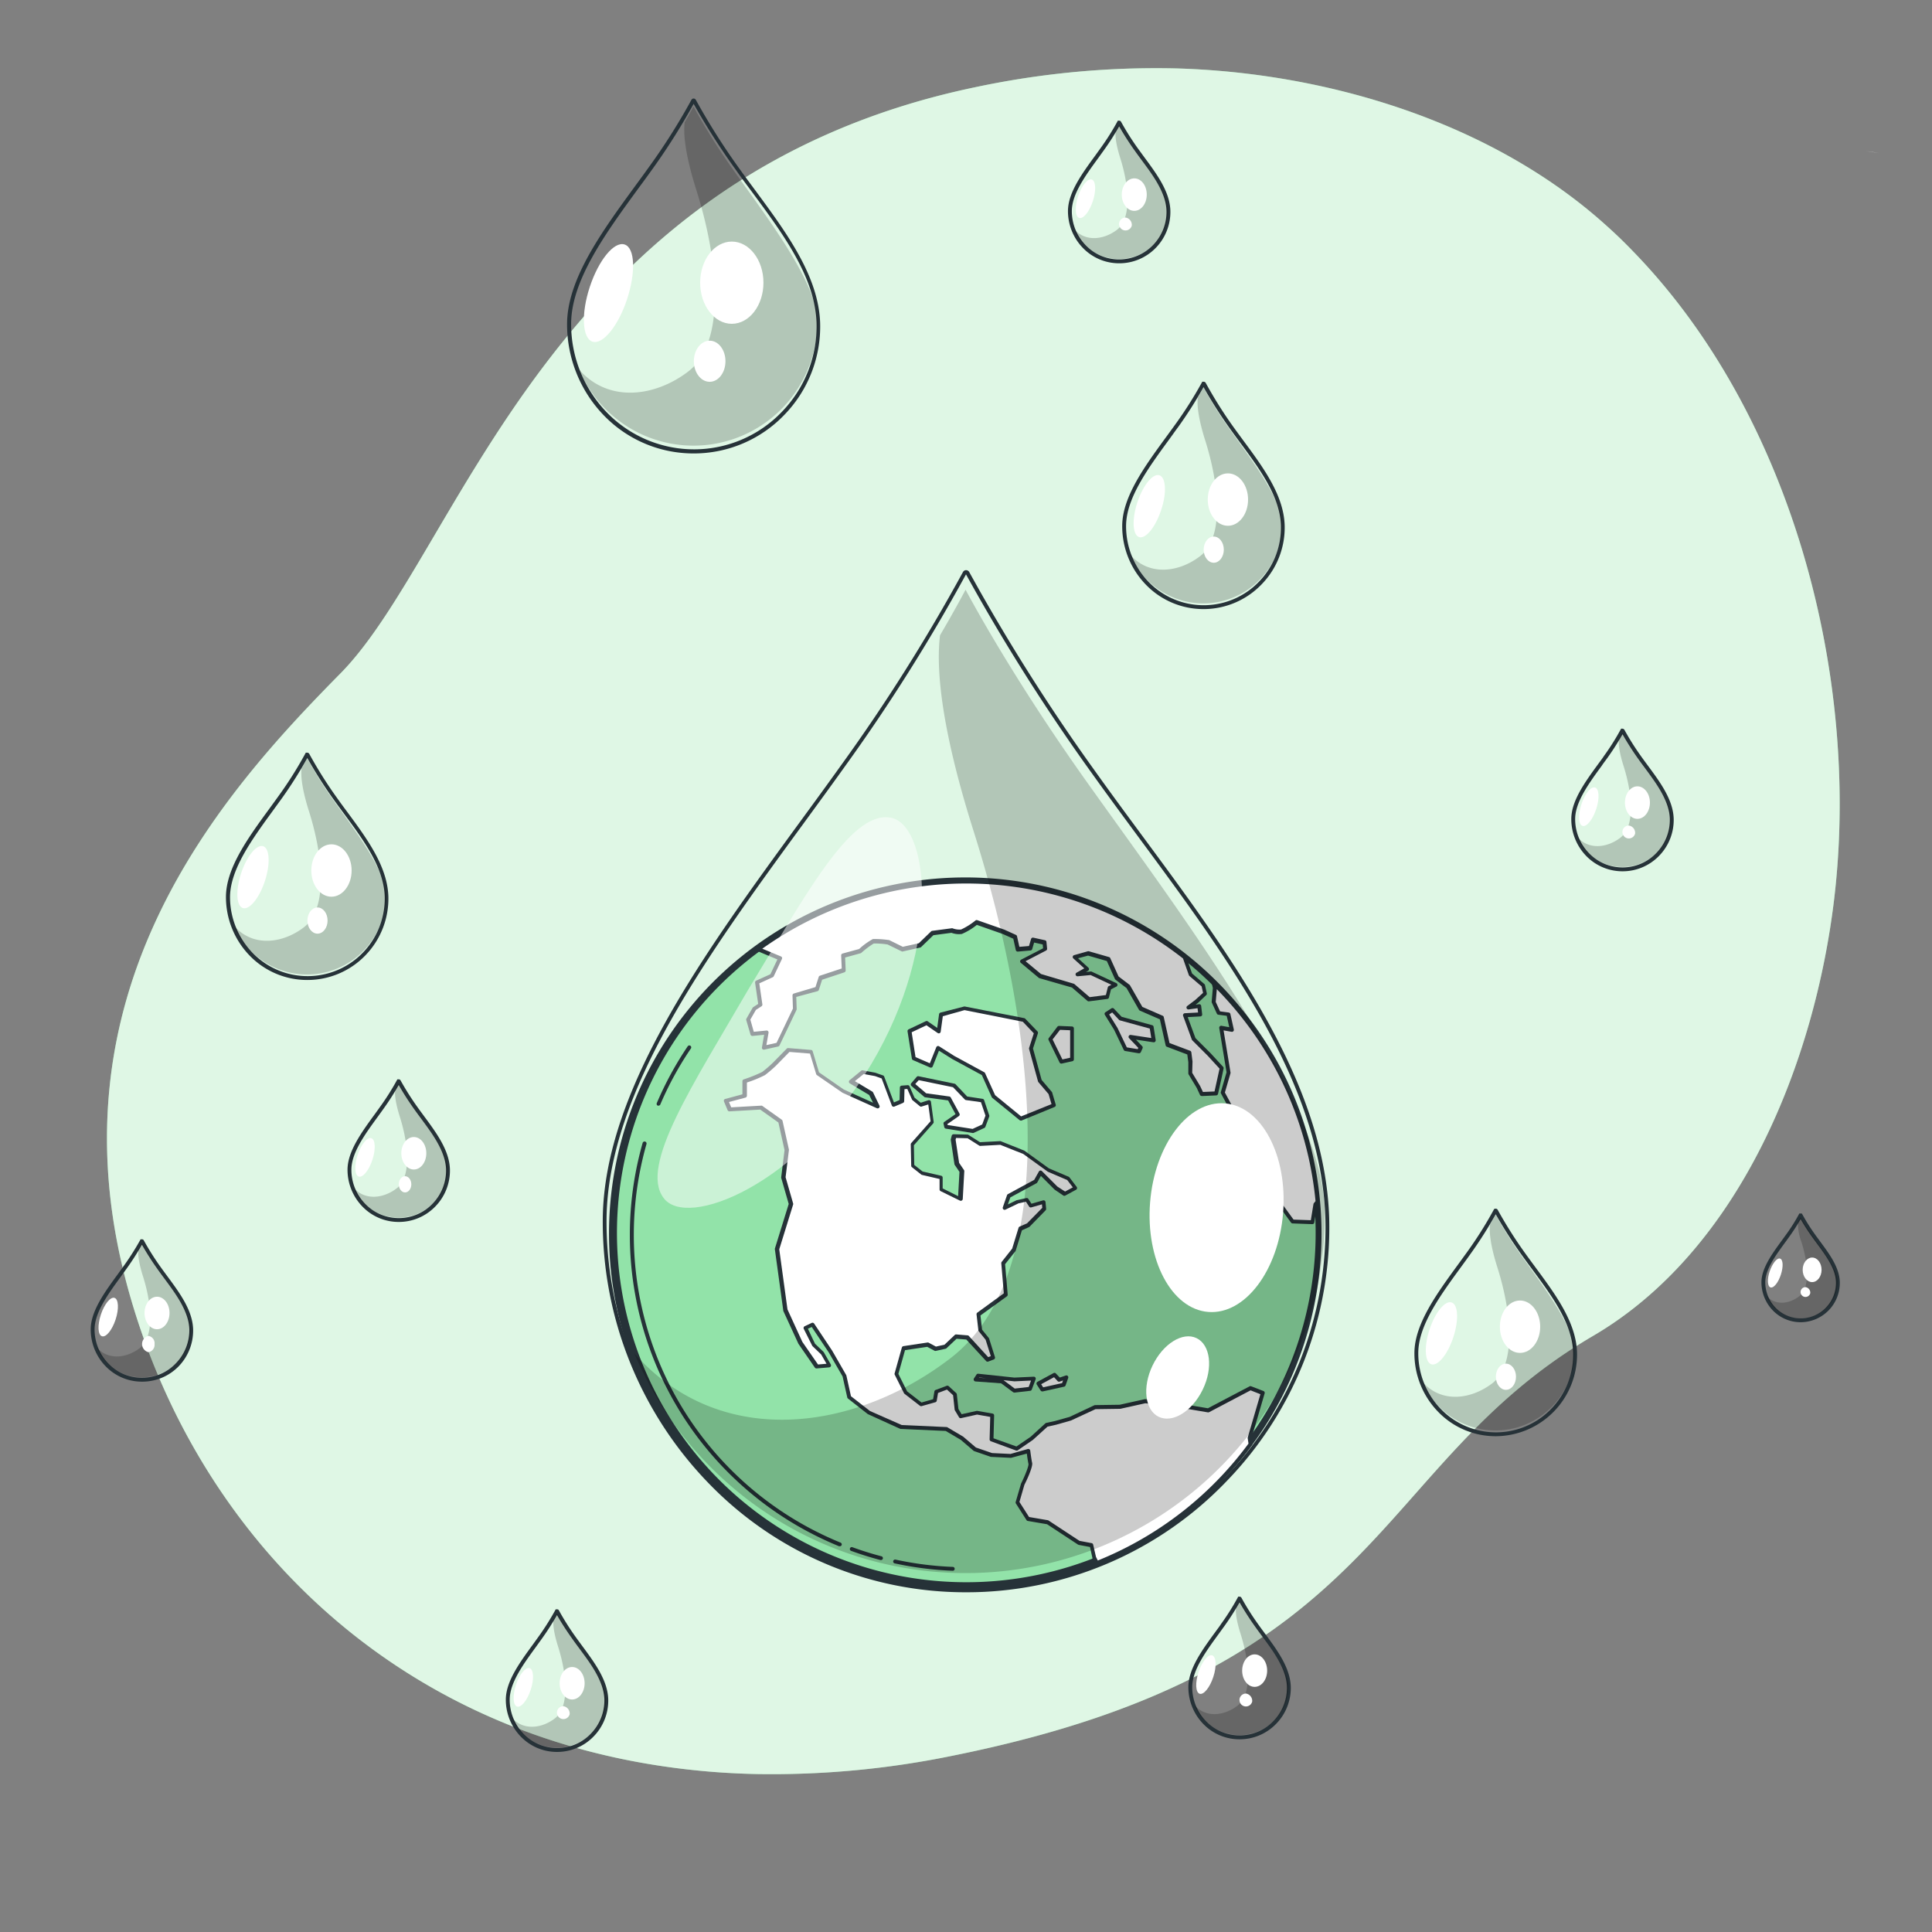 <?xml version="1.0" encoding="UTF-8"?>
<svg xmlns="http://www.w3.org/2000/svg" xmlns:xlink="http://www.w3.org/1999/xlink" viewBox="0 0 500 500">
  <rect x="0" y="0" width="500" height="500" fill="#808080" stroke="none"/>
  <defs>
    <clipPath id="freepik--clip-path--inject-11">
      <polygon points="237.62 278.99 246.94 280.92 250.11 284.21 254.25 284.84 255.57 288.77 254.6 291.43 251.78 292.72 244.86 291.59 244.68 290.75 247.95 288.47 245.69 284.3 239.5 283.45 236.21 280.63 237.62 278.99" style="fill:#fff"></polygon>
    </clipPath>
    <clipPath id="freepik--clip-path-2--inject-11">
      <path d="M264.18,290a.52.52,0,0,1-.32-.11l-7.06-5.77a.62.62,0,0,1-.14-.18l-2.56-5.71-7.68-4.17L243,271.92,241.38,276a.51.51,0,0,1-.27.27.53.53,0,0,1-.39,0l-4.43-1.91A.52.52,0,0,1,236,274l-1.13-7.08a.51.51,0,0,1,.28-.53l4.42-2.09a.5.5,0,0,1,.5,0l2.48,1.72.48-3.54a.52.52,0,0,1,.37-.42l6.1-1.57a.54.54,0,0,1,.22,0l15.33,3a.54.54,0,0,1,.27.14l3.17,3.29a.53.53,0,0,1,.12.51l-1.27,3.92,2.23,8.13,2.63,3.09a.4.4,0,0,1,.1.18l.92,3.13a.49.49,0,0,1-.29.6L264.36,290A.39.39,0,0,1,264.18,290Zm-6.65-6.58,6.73,5.5,7.87-3.17-.76-2.6-2.63-3.09a.5.5,0,0,1-.1-.19l-2.31-8.38a.53.53,0,0,1,0-.28l1.22-3.79-2.85-3-15.08-3L244,263l-.55,4a.49.49,0,0,1-.29.39.51.51,0,0,1-.49-.05l-2.91-2-3.82,1.81,1,6.43,3.7,1.6,1.67-4.16a.5.5,0,0,1,.31-.29.48.48,0,0,1,.42.05l3.88,2.47,7.81,4.25a.47.47,0,0,1,.21.23Z" style="fill:#263238;clip-path:url(#freepik--clip-path-16--inject-11)"></path>
    </clipPath>
    <clipPath id="freepik--clip-path-3--inject-11">
      <polygon points="277.42 266.15 274.06 266 271.82 268.95 274.67 274.76 277.42 274.14 277.42 266.15" style="fill:#fff;clip-path:url(#freepik--clip-path-2--inject-11)"></polygon>
    </clipPath>
    <clipPath id="freepik--clip-path-4--inject-11">
      <path d="M274.67,275.26a.51.51,0,0,1-.45-.28l-2.84-5.81a.49.49,0,0,1,.05-.53l2.23-2.94a.54.54,0,0,1,.42-.19l3.36.14a.5.5,0,0,1,.48.5v8a.49.49,0,0,1-.39.49l-2.75.61ZM272.41,269l2.54,5.18,2-.44v-7.11l-2.62-.11Z" style="fill:#263238;clip-path:url(#freepik--clip-path-3--inject-11)"></path>
    </clipPath>
    <clipPath id="freepik--clip-path-5--inject-11">
      <polygon points="298.01 265.8 289.96 263.58 287.92 261.37 286.36 262.38 288.79 266.29 291.28 271.51 294.74 272.08 295.18 271.09 292.57 268.34 298.55 269.23 298.01 265.8" style="fill:#fff;clip-path:url(#freepik--clip-path-4--inject-11)"></polygon>
    </clipPath>
    <clipPath id="freepik--clip-path-6--inject-11">
      <path d="M294.74,272.58h-.09L291.2,272a.51.51,0,0,1-.37-.28l-2.5-5.22-2.39-3.86a.49.49,0,0,1,.15-.68l1.55-1a.5.5,0,0,1,.64.08l2,2.11,7.91,2.17a.52.52,0,0,1,.36.41l.54,3.43a.49.49,0,0,1-.14.43.49.49,0,0,1-.43.15l-4.54-.68,1.62,1.7a.5.5,0,0,1,.09.55l-.45,1A.5.5,0,0,1,294.74,272.58Zm-3.12-1.52,2.82.46.15-.33-2.38-2.51a.49.49,0,0,1-.08-.57.5.5,0,0,1,.52-.27l5.3.8-.39-2.45-7.73-2.12a.61.61,0,0,1-.24-.15l-1.75-1.9-.79.52,2.16,3.49Z" style="fill:#263238;clip-path:url(#freepik--clip-path-5--inject-11)"></path>
    </clipPath>
    <clipPath id="freepik--clip-path-7--inject-11">
      <polygon points="253.16 355.95 252.5 356.99 259.27 357.48 262.47 359.88 266.59 359.42 267.56 356.76 262.5 356.99 253.16 355.95" style="fill:#fff;clip-path:url(#freepik--clip-path-6--inject-11)"></polygon>
    </clipPath>
    <clipPath id="freepik--clip-path-8--inject-11">
      <path d="M262.47,360.38a.49.49,0,0,1-.3-.1L259.09,358l-6.63-.48a.5.5,0,0,1-.41-.28.48.48,0,0,1,0-.49l.66-1a.49.49,0,0,1,.47-.23l9.34,1,5-.23a.49.49,0,0,1,.43.2.52.52,0,0,1,.07.47l-1,2.66a.49.49,0,0,1-.41.32l-4.12.47Zm-2.77-3.2,2.91,2.18,3.62-.41.6-1.66-4.31.2Zm-6.33-.63,1.88.14-1.84-.2Z" style="fill:#263238;clip-path:url(#freepik--clip-path-7--inject-11)"></path>
    </clipPath>
    <clipPath id="freepik--clip-path-9--inject-11">
      <path d="M251.78,293.22h-.08l-6.92-1.13a.49.49,0,0,1-.4-.39l-.19-.84a.48.48,0,0,1,.2-.52l2.9-2-1.92-3.55-5.94-.81a.42.42,0,0,1-.25-.12l-3.3-2.82a.51.51,0,0,1-.17-.34.48.48,0,0,1,.12-.36l1.41-1.65a.49.49,0,0,1,.48-.16l9.32,1.93a.51.51,0,0,1,.26.14l3,3.17,4,.61a.49.49,0,0,1,.39.34l1.32,3.92a.47.47,0,0,1,0,.33l-1,2.66a.45.45,0,0,1-.26.28l-2.82,1.3A.52.52,0,0,1,251.78,293.22Zm-6.5-2.06,6.43,1,2.49-1.15.84-2.29-1.17-3.48L250,284.7a.53.53,0,0,1-.29-.14l-3.07-3.19-8.87-1.83-.9,1,2.81,2.4,6,.83a.51.51,0,0,1,.37.25l2.26,4.17a.51.51,0,0,1-.16.65l-3,2.09Z" style="fill:#263238;clip-path:url(#freepik--clip-path--inject-11)"></path>
    </clipPath>
    <clipPath id="freepik--clip-path-10--inject-11">
      <path d="M312.69,365l-7.38-1.25-8.92-1.13L289.83,364l-6.42.09-6.45,3-3.76,1.06-2.33.51L267,372.21l-3.86,2.63-6.52-2.32.17-6.26-3.93-.68-4.23.94-1.06-1.77-.42-3.9-2-1.79-2.87,1.08-.37,2.31-3.55,1-4-3.11-2.4-4.8,1.86-6.63,6.24-.94,2,1.1,2.54-.56,2.75-2.61,2.94.24,5.27,5.71,1.44-.54-1.51-4.77-1.83-2.26-.47-4.12,7.08-5.13-.68-8.06,2.77-3.51,1.68-5.48,2-.89,4.16-4.26-.16-1.74-3.34,1-1-1.55-2.33.52L260,312.67l1.08-3.13,6.94-3.76,1.27-2.28,4,4,2.33,1.48,2.77-1.5L276.5,305l-5.15-2.19L265,298.23l-6.09-2.42-5.27.28-3.11-2L247,294l-.24.94.94,6.23,1.32,1.93-.4,7.2-5-2.45,0-3.1-4.92-1.13-2.42-1.91-.12-5.53,5.16-5.81-.71-5.17-2.28.73-1.91-1.58-1.34-3-1.53.11-.09,3.58-2.24.94-2.7-7.17-1.93-.69-3.24-.61-3,2.45,5.13,3.08,1.65,3.41-8.89-4-6.57-4.54-1.69-5.63-5.88-.47-3.62,3.69a32.67,32.67,0,0,1-2.8,2.4,36.51,36.51,0,0,1-4.89,2l-.05,3.79-4.82,1.29.94,2.23,8.11-.47,5,3.56,1.65,7.41-.87,7.08,2,6.89L201,323.32l2.16,15.74,3.88,8.47,4.25,6.16,3.27-.28-1.81-3.15-2.25-2.17-2.1-4.42,1.81-.85,4.66,7,3.62,6.3,1.22,5.51,5.11,4,8.37,3.7,11.67.51,4.09,2.43,3.3,2.82,4.32,1.48,4.94.24,4.61-1.25s.26,2.17.5,3.23-1.93,5.31-1.93,5.31l-1.39,4.75,2.73,4.29,5.08.87,8.07,5.31,3.24.62.71,3.17.7,1.4a91,91,0,0,0,39.76-30.77l-.23-1.56,3.41-11.64-3.18-1.29Z" style="fill:#fff;clip-path:url(#freepik--clip-path-9--inject-11)"></path>
    </clipPath>
    <clipPath id="freepik--clip-path-11--inject-11">
      <path d="M283.87,405a.49.49,0,0,1-.45-.28l-.7-1.39a.56.56,0,0,1,0-.12l-.63-2.85-2.93-.55a.71.71,0,0,1-.18-.08l-8-5.26-5-.85a.49.49,0,0,1-.33-.23l-2.73-4.28a.49.49,0,0,1-.06-.41l1.39-4.75c1-2,2-4.52,1.92-5.07-.16-.73-.34-2-.43-2.69l-4.06,1.09a.26.26,0,0,1-.15,0l-4.94-.24-.14,0-4.33-1.49a.51.51,0,0,1-.16-.09l-3.29-2.82-3.92-2.31-11.54-.52a.39.39,0,0,1-.18,0L224.66,366l-.11-.06-5.1-4a.47.47,0,0,1-.18-.29l-1.21-5.43L214.48,350l-4.4-6.58-1,.45,1.84,3.88,2.19,2.1.09.12,1.81,3.15a.51.51,0,0,1,0,.48.52.52,0,0,1-.4.27l-3.27.28a.53.53,0,0,1-.46-.22l-4.25-6.16-3.93-8.54a1,1,0,0,1,0-.14l-2.16-15.74a.55.55,0,0,1,0-.22l3.58-11.55-1.94-6.74a.69.69,0,0,1,0-.2l.86-7-1.59-7.14-4.7-3.34-7.95.46a.5.5,0,0,1-.49-.3l-.94-2.24a.49.49,0,0,1,0-.41.47.47,0,0,1,.32-.26l4.45-1.2,0-3.41a.49.49,0,0,1,.35-.46,35.34,35.34,0,0,0,4.77-1.92,31.26,31.26,0,0,0,2.73-2.35l3.61-3.68a.54.54,0,0,1,.4-.15l5.88.48a.48.48,0,0,1,.44.35l1.64,5.45,6.42,4.45,7.56,3.41-1-2-5-3a.5.5,0,0,1-.24-.4.46.46,0,0,1,.18-.42l3-2.45a.49.49,0,0,1,.41-.1l3.24.61,2,.7a.5.5,0,0,1,.3.3l2.52,6.69,1.46-.62.08-3.25a.5.5,0,0,1,.47-.48l1.52-.12a.49.49,0,0,1,.5.29l1.29,2.93,1.61,1.33,2-.65a.52.52,0,0,1,.42.06.5.5,0,0,1,.23.35l.7,5.18a.49.49,0,0,1-.12.4l-5,5.66.1,5.09,2.15,1.7,4.81,1.1a.49.49,0,0,1,.39.48l0,2.8,4,2,.35-6.28-1.22-1.79a.5.5,0,0,1-.08-.2l-.94-6.24a.41.41,0,0,1,0-.19l.23-.94a.52.52,0,0,1,.5-.38l3.58.09a.57.57,0,0,1,.25.08l3,1.89,5.11-.27a.51.51,0,0,1,.21,0l6.09,2.43a.24.24,0,0,1,.11.06l6.31,4.55,5.1,2.17a.43.43,0,0,1,.2.15l1.88,2.47a.51.51,0,0,1,.09.41.49.49,0,0,1-.25.34l-2.78,1.5a.48.48,0,0,1-.5,0L273,307.92l-.09-.07-3.53-3.53-.94,1.71a.52.52,0,0,1-.2.19l-6.77,3.67-.63,1.81,2.33-1.12.11,0,2.33-.52a.51.51,0,0,1,.53.22l.8,1.24,3-.86a.48.48,0,0,1,.42.07.51.51,0,0,1,.22.36l.16,1.74a.53.53,0,0,1-.14.4l-4.16,4.26a.54.54,0,0,1-.16.1l-1.81.81-1.61,5.26a.8.8,0,0,1-.08.16l-2.66,3.35.67,7.87a.52.52,0,0,1-.21.45l-6.84,4.95.42,3.68,1.74,2.15a.56.56,0,0,1,.09.17l1.5,4.77a.5.5,0,0,1-.3.62l-1.43.54a.51.51,0,0,1-.55-.13l-5.13-5.57-2.52-.2-2.6,2.45a.41.41,0,0,1-.23.13l-2.54.56a.48.48,0,0,1-.35-.05l-1.87-1-5.75.86-1.72,6.14,2.26,4.52,3.73,2.89,3-.86.33-2a.51.51,0,0,1,.32-.39l2.87-1.08a.5.5,0,0,1,.51.1l1.95,1.79a.47.47,0,0,1,.16.31l.41,3.8.82,1.36,3.88-.86a.45.45,0,0,1,.2,0l3.93.69a.49.49,0,0,1,.41.5l-.16,5.9,5.94,2.12,3.65-2.49,3.82-3.49a.57.57,0,0,1,.23-.12l2.33-.51,3.74-1.05,6.37-3a.46.46,0,0,1,.2-.05l6.37-.09,6.51-1.45h.18l8.91,1.14,7.24,1.22,10.79-5.68a.52.52,0,0,1,.42,0L327,360a.51.51,0,0,1,.29.6l-3.38,11.54.21,1.45a.49.49,0,0,1-.09.37,91.53,91.53,0,0,1-40,30.93A.39.39,0,0,1,283.87,405Zm-.23-2.07.47.93a90.55,90.55,0,0,0,39-30.26l-.2-1.35a.55.55,0,0,1,0-.22l3.28-11.21-2.54-1-10.73,5.65a.51.51,0,0,1-.32.05l-7.39-1.25-8.8-1.11-6.48,1.44h-.1l-6.32.09-6.35,2.94-3.84,1.09-2.22.49-3.79,3.44-3.91,2.68a.51.51,0,0,1-.45.06L256.45,373a.52.52,0,0,1-.34-.49l.16-5.82-3.41-.6-4.13.92a.49.49,0,0,1-.54-.23L247.13,365a.48.48,0,0,1-.07-.21l-.4-3.71-1.59-1.46-2.31.88-.33,2a.51.51,0,0,1-.36.4l-3.55,1a.5.5,0,0,1-.44-.09l-4-3.1a.49.49,0,0,1-.14-.18l-2.4-4.79a.51.51,0,0,1,0-.36l1.86-6.64a.51.51,0,0,1,.41-.36l6.23-.94a.59.59,0,0,1,.32.06l1.86,1,2.22-.5,2.65-2.51a.49.49,0,0,1,.38-.14l2.94.24a.46.46,0,0,1,.33.16l5,5.47.68-.26-1.34-4.23-1.77-2.19a.47.47,0,0,1-.11-.26l-.47-4.11a.5.5,0,0,1,.2-.46l6.86-5-.66-7.78a.52.52,0,0,1,.11-.36l2.71-3.43,1.65-5.39a.52.52,0,0,1,.27-.31l1.94-.85,3.93-4-.08-.91-2.76.79a.5.5,0,0,1-.56-.21l-.82-1.26-1.94.43-3.36,1.62a.5.5,0,0,1-.55-.07.52.52,0,0,1-.14-.54l1.09-3.13a.47.47,0,0,1,.23-.27l6.81-3.7,1.2-2.15a.53.53,0,0,1,.37-.26.53.53,0,0,1,.42.15l4,4,2,1.29,2-1.08-1.45-1.9-5-2.14-.09-.06-6.3-4.55-5.94-2.36-5.16.28a.44.44,0,0,1-.29-.08l-3-1.9-3-.08-.11.45.91,6,1.25,1.84a.56.56,0,0,1,.09.31l-.4,7.2a.51.51,0,0,1-.72.42l-5-2.45a.49.49,0,0,1-.28-.44l0-2.71-4.53-1.05a.4.4,0,0,1-.2-.09l-2.42-1.91a.47.47,0,0,1-.19-.38l-.12-5.53a.55.55,0,0,1,.13-.34l5-5.64-.59-4.35-1.72.54a.47.47,0,0,1-.47-.09l-1.91-1.57a.5.5,0,0,1-.13-.19l-1.2-2.71-.73.06-.08,3.12a.52.52,0,0,1-.31.45l-2.23.94a.48.48,0,0,1-.39,0,.47.47,0,0,1-.27-.28l-2.63-7-1.71-.61-2.94-.54-2.28,1.85,4.52,2.71a.48.48,0,0,1,.19.21l1.65,3.41a.52.52,0,0,1-.09.57.53.53,0,0,1-.57.11l-8.89-4-6.64-4.58a.52.52,0,0,1-.19-.27l-1.6-5.3-5.31-.42-3.46,3.53a33.27,33.27,0,0,1-2.87,2.46,31.23,31.23,0,0,1-4.68,1.92l0,3.43a.52.52,0,0,1-.37.48l-4.27,1.14.58,1.38,7.76-.44a.45.45,0,0,1,.32.09l5,3.55a.52.52,0,0,1,.2.3l1.65,7.41a.48.48,0,0,1,0,.17l-.86,7,1.95,6.79a.48.48,0,0,1,0,.29l-3.59,11.58,2.13,15.56,3.85,8.4,4.05,5.85,2.2-.19-1.38-2.41-2.21-2.12a.76.76,0,0,1-.11-.14L208,343.88a.5.5,0,0,1,0-.38.48.48,0,0,1,.26-.28l1.81-.85a.51.51,0,0,1,.63.17l4.66,7,3.64,6.33a.78.78,0,0,1,.05.14l1.18,5.33,4.92,3.83,8.23,3.63,11.57.52a.46.46,0,0,1,.23.06l4.1,2.43,3.29,2.81,4.17,1.43,4.79.23L266,375a.5.5,0,0,1,.41.07.51.51,0,0,1,.22.35s.26,2.16.49,3.18-1.45,4.61-2,5.65l-1.29,4.45,2.49,3.9,4.86.83a.41.41,0,0,1,.19.08l8,5.26,3.14.59a.5.5,0,0,1,.4.39Z" style="fill:#263238;clip-path:url(#freepik--clip-path-10--inject-11)"></path>
    </clipPath>
    <clipPath id="freepik--clip-path-12--inject-11">
      <path d="M316.14,276.43l-3.22-3.5-4-4-2.26-6.17,4-.21-.26-2.16-2.8.4,2.09-1.58,2.21-2-.47-2.12-3.29-2.82-1.55-4.44a91.43,91.43,0,0,0-110.33-2.12l5.65,2.38-2.12,4.47-3.83,1.74.84,5.81-1.55,1-1.6,2.8,1.06,3.76,3.69-.38-.68,3.93,3.6-.8,4.4-9.19-.12-3.53,5.84-1.74.91-2.87,6-2-.16-3.74,4.4-1.2a22.94,22.94,0,0,1,3.43-2.54,26.62,26.62,0,0,1,3.84.26l3.74,1.84,4.44-1,3.3-3.18,5-.65a5.35,5.35,0,0,0,2.52.32c1.05-.23,3.9-2.42,3.9-2.42l7,2.45,3,1.34.71,3.18,3.27-.28.63-2.15,3,.66.16,1.74-6,3.11,4.64,3.86,8.56,2.54,4.12,3.53,4.75-.61.59-2.36,1.6-.79-6.45-3-3.48.33,2.56-1.46-3.34-3,3.56-1,5.22,1.5,2.19,4.85,2.94,2.24,3.26,5.71,5.41,2.36,1.56,7,5.57,2.1.31,2.37,0,2.9,2.12,3.52.85,1.82,3.74-.17.89-4Z" style="fill:#fff;clip-path:url(#freepik--clip-path-11--inject-11)"></path>
    </clipPath>
    <clipPath id="freepik--clip-path-13--inject-11">
      <path d="M311,283.64a.51.51,0,0,1-.45-.29l-.84-1.81-2.1-3.49a.59.59,0,0,1-.07-.26l0-2.89-.27-2-5.29-2a.47.47,0,0,1-.31-.36l-1.5-6.74L295,261.55a.52.52,0,0,1-.23-.21l-3.22-5.63-2.86-2.17a.55.55,0,0,1-.15-.19l-2.09-4.64-4.86-1.4L279,248l2.67,2.43a.5.5,0,0,1,.16.43.51.51,0,0,1-.25.38l-.54.31,1.16-.12a.58.58,0,0,1,.26,0l6.45,3a.53.53,0,0,1,.29.45.5.5,0,0,1-.28.45l-1.39.7-.54,2.13a.48.48,0,0,1-.42.37l-4.75.61a.5.5,0,0,1-.39-.11l-4-3.46L269,253.15a.52.52,0,0,1-.18-.1l-4.63-3.86a.49.49,0,0,1-.18-.44.53.53,0,0,1,.26-.39l5.68-2.94-.1-1-2.22-.49-.5,1.7a.5.5,0,0,1-.44.35l-3.27.29a.5.5,0,0,1-.53-.39l-.65-2.94-2.74-1.23-6.69-2.35a16.39,16.39,0,0,1-3.89,2.35,5.51,5.51,0,0,1-2.68-.3l-4.68.62-3.17,3.06a.56.56,0,0,1-.24.13l-4.45,1a.4.4,0,0,1-.32,0l-3.67-1.79a21.88,21.88,0,0,0-3.58-.26,22.17,22.17,0,0,0-3.22,2.43.44.44,0,0,1-.19.1l-4,1.1.14,3.34a.52.52,0,0,1-.34.5l-5.76,1.91-.84,2.63a.5.5,0,0,1-.33.33L206.07,258l.11,3.14a.59.59,0,0,1-.05.23l-4.4,9.2a.49.49,0,0,1-.34.27l-3.6.8a.49.49,0,0,1-.46-.13.48.48,0,0,1-.14-.44l.57-3.28-3,.31a.5.5,0,0,1-.53-.36L193.13,264a.46.46,0,0,1,.05-.38l1.6-2.8a.44.44,0,0,1,.16-.17l1.28-.84-.8-5.49a.51.51,0,0,1,.29-.53l3.67-1.66,1.81-3.83L196,246.13a.49.49,0,0,1-.1-.86,91.93,91.93,0,0,1,110.92,2.13.46.46,0,0,1,.17.22l1.51,4.31,3.19,2.74a.47.47,0,0,1,.16.27l.47,2.12a.49.49,0,0,1-.15.47L310,259.58l-.58.44.88-.13a.55.55,0,0,1,.37.1.47.47,0,0,1,.19.34l.26,2.16a.5.5,0,0,1-.11.39.53.53,0,0,1-.36.17l-3.27.18,2,5.42,3.92,3.92,3.24,3.52a.52.52,0,0,1,.12.45l-.54,2.56-.9,4a.5.5,0,0,1-.46.39l-3.74.17Zm-2.46-6,2.05,3.41.73,1.55,3-.13,1.3-5.91-3.05-3.32-4-4a.57.57,0,0,1-.12-.18l-2.26-6.16a.51.51,0,0,1,.06-.45.5.5,0,0,1,.39-.23l3.42-.18-.14-1.12-2.29.32a.5.5,0,0,1-.53-.3.49.49,0,0,1,.16-.59l2.09-1.58,2-1.82-.37-1.67-3.17-2.71a.64.64,0,0,1-.14-.22l-1.51-4.3a90.91,90.91,0,0,0-108.88-2.53l4.82,2a.48.48,0,0,1,.26.67l-2.12,4.47a.47.47,0,0,1-.24.24l-3.49,1.59.79,5.43a.51.51,0,0,1-.22.5l-1.45.94-1.44,2.51.89,3.16,3.27-.33a.5.5,0,0,1,.42.15.53.53,0,0,1,.13.43l-.56,3.19,2.63-.58,4.24-8.87-.11-3.4a.5.5,0,0,1,.36-.5l5.58-1.66.84-2.62a.48.48,0,0,1,.32-.33l5.64-1.87-.15-3.37a.49.49,0,0,1,.37-.5l4.29-1.17a17.63,17.63,0,0,1,3.56-2.58,24.68,24.68,0,0,1,4,.25l.16,0,3.58,1.76,4.14-.92,3.19-3.08a.49.49,0,0,1,.28-.13l5-.66a.52.52,0,0,1,.25,0,4.86,4.86,0,0,0,2.23.31,17.76,17.76,0,0,0,3.71-2.33.5.5,0,0,1,.47-.08l7,2.45,3,1.36a.48.48,0,0,1,.28.34l.61,2.75,2.49-.21.54-1.82a.5.5,0,0,1,.59-.34l3,.66a.49.49,0,0,1,.39.44l.17,1.74a.51.51,0,0,1-.27.49l-5.31,2.76,4,3.31,8.46,2.51a.5.5,0,0,1,.19.1l3.94,3.38,4.2-.54.5-2a.49.49,0,0,1,.26-.32l.68-.34-5.39-2.52-3.34.32a.51.51,0,0,1-.53-.35.5.5,0,0,1,.23-.58l2-1.12-2.83-2.57a.5.5,0,0,1,.2-.85l3.55-1a.45.45,0,0,1,.28,0l5.22,1.5a.51.51,0,0,1,.31.28l2.14,4.73,2.84,2.16a.47.47,0,0,1,.13.15l3.19,5.57,5.25,2.29a.47.47,0,0,1,.29.35l1.49,6.72,5.33,2a.51.51,0,0,1,.32.4l.3,2.38Z" style="fill:#263238;clip-path:url(#freepik--clip-path-12--inject-11)"></path>
    </clipPath>
    <clipPath id="freepik--clip-path-14--inject-11">
      <path d="M314.16,254.49l.27,1.22-.31,3.62,1.29,2.82,2.52.33.89,4-2.77-.5,1.9,11.58-1.5,5.22,3,5.55,3.31,1.93,2.54,11.43L330,310l4.47,6.12,5.15.19.75-4.61.57-.7a91.67,91.67,0,0,0-26.82-56.51Z" style="fill:#fff;clip-path:url(#freepik--clip-path-13--inject-11)"></path>
    </clipPath>
    <clipPath id="freepik--clip-path-15--inject-11">
      <path d="M339.66,316.81h0l-5.15-.19a.51.51,0,0,1-.39-.21l-4.47-6.11L324.88,302a.42.42,0,0,1-.06-.14l-2.49-11.22-3.12-1.82a.5.5,0,0,1-.19-.19L316,283a.48.48,0,0,1-.05-.37l1.48-5.12-1.89-11.46a.49.49,0,0,1,.15-.43.48.48,0,0,1,.44-.14l2,.36-.65-2.95-2.17-.28a.49.49,0,0,1-.39-.29l-1.29-2.82a.45.45,0,0,1-.05-.25l.3-3.55-.25-1.14a.5.5,0,0,1,.24-.55.52.52,0,0,1,.6.09,92.12,92.12,0,0,1,27,56.82.52.52,0,0,1-.11.36l-.49.59-.73,4.48A.5.5,0,0,1,339.66,316.81Zm-4.89-1.18,4.47.16.68-4.17a.44.44,0,0,1,.11-.24l.43-.53a91.58,91.58,0,0,0-1.74-11A90.56,90.56,0,0,0,314.91,256l-.28,3.29,1.12,2.45,2.25.3a.5.5,0,0,1,.42.39l.89,4a.49.49,0,0,1-.12.45.51.51,0,0,1-.45.15l-2.08-.37,1.79,10.87a.53.53,0,0,1,0,.22l-1.45,5,2.85,5.25,3.19,1.86a.49.49,0,0,1,.24.32l2.52,11.36,4.69,8.21Z" style="fill:#263238;clip-path:url(#freepik--clip-path-14--inject-11)"></path>
    </clipPath>
    <clipPath id="freepik--clip-path-16--inject-11">
      <polygon points="264.96 264.03 249.62 260.99 243.53 262.57 242.94 266.92 239.79 264.73 235.36 266.82 236.49 273.9 240.91 275.81 242.77 271.18 246.66 273.65 254.49 277.9 257.12 283.76 264.18 289.53 272.74 286.07 271.82 282.94 269.12 279.77 266.81 271.39 268.13 267.32 264.96 264.03" style="fill:#fff;clip-path:url(#freepik--clip-path-15--inject-11)"></polygon>
    </clipPath>
  </defs>
  <g id="freepik--background-simple--inject-11">
    <path d="M474.7,232.51c-5,42-24.13,90.8-62.42,113.22-57.84,33.89-53,86-165.91,108.68a232,232,0,0,1-50.06,4.72,192.54,192.54,0,0,1-24.57-2C100,446.65,51.69,396.77,34,336.56c-23.32-79.19,23.24-131,54.1-162.27S141.52,45.73,252.35,22.58a225.06,225.06,0,0,1,51.45-4.89c39.43,1,82.44,13.91,112.2,40.94q3.35,3,6.52,6.3C463.88,107.39,481.46,175.28,474.7,232.51Z" style="fill:#92E3A9"></path>
    <path d="M474.7,232.51c-5,42-24.13,90.8-62.42,113.22-57.84,33.89-53,86-165.91,108.68a232,232,0,0,1-50.06,4.72,192.54,192.54,0,0,1-24.57-2C100,446.65,51.69,396.77,34,336.56c-23.32-79.19,23.24-131,54.1-162.27S141.52,45.73,252.35,22.58a225.06,225.06,0,0,1,51.45-4.89c39.43,1,82.44,13.91,112.2,40.94q3.35,3,6.52,6.3C463.88,107.39,481.46,175.28,474.7,232.51Z" style="fill:#fff;opacity:0.7"></path>
  </g>
  <g id="freepik--earth-globe--inject-11">
    <circle cx="250" cy="319.57" r="91.38" transform="translate(-89.34 97.15) rotate(-18.72)" style="fill:#92E3A9"></circle>
    <path d="M249.82,411.48a92.2,92.2,0,1,1,20.1-2.22A92.32,92.32,0,0,1,249.82,411.48Zm.36-182.82a91.52,91.52,0,0,0-19.88,2.19,90.41,90.41,0,1,0,19.88-2.19Z" style="fill:#263238"></path>
    <path d="M246.55,406.51h0a86.72,86.72,0,0,1-15-1.91.5.5,0,0,1-.39-.59.51.51,0,0,1,.6-.39,84.9,84.9,0,0,0,14.81,1.89.5.5,0,0,1,0,1Z" style="fill:#263238"></path>
    <path d="M228,403.74l-.13,0c-2.55-.67-5.11-1.47-7.6-2.38a.5.5,0,0,1-.3-.64.49.49,0,0,1,.64-.3c2.47.9,5,1.69,7.52,2.35a.5.5,0,0,1,.35.61A.5.5,0,0,1,228,403.74Z" style="fill:#263238"></path>
    <path d="M217.32,400.16a.43.43,0,0,1-.19,0,87.06,87.06,0,0,1-50.82-104.36.5.5,0,0,1,1,.28,86,86,0,0,0,50.23,103.15.51.51,0,0,1,.27.66A.5.5,0,0,1,217.32,400.16Z" style="fill:#263238"></path>
    <path d="M170.44,286.14a.45.45,0,0,1-.2,0,.49.49,0,0,1-.26-.66,86.94,86.94,0,0,1,8-14.7.5.5,0,0,1,.69-.14.51.51,0,0,1,.14.7,85.75,85.75,0,0,0-7.94,14.54A.51.51,0,0,1,170.44,286.14Z" style="fill:#263238"></path>
    <polygon points="237.62 278.99 246.94 280.92 250.11 284.21 254.25 284.84 255.57 288.77 254.6 291.43 251.78 292.72 244.86 291.59 244.68 290.75 247.95 288.47 245.69 284.3 239.5 283.45 236.21 280.63 237.62 278.99" style="fill:#fff"></polygon>
    <path d="M251.78,293.22h-.08l-6.92-1.13a.49.49,0,0,1-.4-.39l-.19-.84a.48.48,0,0,1,.2-.52l2.9-2-1.92-3.55-5.94-.81a.42.42,0,0,1-.25-.12l-3.3-2.82a.51.51,0,0,1-.17-.34.48.48,0,0,1,.12-.36l1.41-1.65a.49.49,0,0,1,.48-.16l9.32,1.93a.51.51,0,0,1,.26.14l3,3.17,4,.61a.49.49,0,0,1,.39.34l1.32,3.92a.47.47,0,0,1,0,.33l-1,2.66a.45.45,0,0,1-.26.28l-2.82,1.3A.52.52,0,0,1,251.78,293.22Zm-6.5-2.06,6.43,1,2.49-1.15.84-2.29-1.17-3.48L250,284.7a.53.53,0,0,1-.29-.14l-3.07-3.19-8.87-1.83-.9,1,2.81,2.4,6,.83a.51.51,0,0,1,.37.25l2.26,4.17a.51.51,0,0,1-.16.65l-3,2.09Z" style="fill:#263238"></path>
    <path d="M312.69,365l-7.38-1.25-8.92-1.13L289.83,364l-6.42.09-6.45,3-3.76,1.06-2.33.51L267,372.21l-3.86,2.63-6.52-2.32.17-6.26-3.93-.68-4.23.94-1.06-1.77-.42-3.9-2-1.79-2.87,1.08-.37,2.31-3.55,1-4-3.11-2.4-4.8,1.86-6.63,6.24-.94,2,1.1,2.54-.56,2.75-2.61,2.94.24,5.27,5.71,1.44-.54-1.51-4.77-1.83-2.26-.47-4.12,7.08-5.13-.68-8.06,2.77-3.51,1.68-5.48,2-.89,4.16-4.26-.16-1.74-3.34,1-1-1.55-2.33.52L260,312.67l1.08-3.13,6.94-3.76,1.27-2.28,4,4,2.33,1.48,2.77-1.5L276.5,305l-5.15-2.19L265,298.23l-6.09-2.42-5.27.28-3.11-2L247,294l-.24.94.94,6.23,1.32,1.93-.4,7.2-5-2.45,0-3.1-4.92-1.13-2.42-1.91-.12-5.53,5.16-5.81-.71-5.17-2.28.73-1.91-1.58-1.34-3-1.53.11-.09,3.58-2.24.94-2.7-7.17-1.93-.69-3.24-.61-3,2.45,5.13,3.08,1.65,3.41-8.89-4-6.57-4.54-1.69-5.63-5.88-.47-3.62,3.69a32.67,32.67,0,0,1-2.8,2.4,36.51,36.51,0,0,1-4.89,2l-.05,3.79-4.82,1.29.94,2.23,8.11-.47,5,3.56,1.65,7.41-.87,7.08,2,6.89L201,323.32l2.16,15.74,3.88,8.47,4.25,6.16,3.27-.28-1.81-3.15-2.25-2.17-2.1-4.42,1.81-.85,4.66,7,3.62,6.3,1.22,5.51,5.11,4,8.37,3.7,11.67.51,4.09,2.43,3.3,2.82,4.32,1.48,4.94.24,4.61-1.25s.26,2.17.5,3.23-1.93,5.31-1.93,5.31l-1.39,4.75,2.73,4.29,5.08.87,8.07,5.31,3.24.62.71,3.17.7,1.4a91,91,0,0,0,39.76-30.77l-.23-1.56,3.41-11.64-3.18-1.29Z" style="fill:#fff"></path>
    <path d="M283.87,405a.49.49,0,0,1-.45-.28l-.7-1.39a.56.56,0,0,1,0-.12l-.63-2.85-2.93-.55a.71.71,0,0,1-.18-.08l-8-5.26-5-.85a.49.49,0,0,1-.33-.23l-2.73-4.28a.49.49,0,0,1-.06-.41l1.39-4.75c1-2,2-4.52,1.92-5.07-.16-.73-.34-2-.43-2.69l-4.06,1.09a.26.26,0,0,1-.15,0l-4.94-.24-.14,0-4.33-1.49a.51.51,0,0,1-.16-.09l-3.29-2.82-3.92-2.31-11.54-.52a.39.39,0,0,1-.18,0L224.66,366l-.11-.06-5.1-4a.47.47,0,0,1-.18-.29l-1.21-5.43L214.48,350l-4.4-6.58-1,.45,1.84,3.88,2.19,2.1.09.12,1.81,3.15a.51.51,0,0,1,0,.48.52.52,0,0,1-.4.27l-3.27.28a.53.53,0,0,1-.46-.22l-4.25-6.16-3.93-8.54a1,1,0,0,1,0-.14l-2.16-15.74a.55.55,0,0,1,0-.22l3.58-11.55-1.94-6.74a.69.69,0,0,1,0-.2l.86-7-1.59-7.14-4.7-3.34-7.95.46a.5.5,0,0,1-.49-.3l-.94-2.24a.49.49,0,0,1,0-.41.47.47,0,0,1,.32-.26l4.45-1.2,0-3.41a.49.49,0,0,1,.35-.46,35.34,35.34,0,0,0,4.77-1.92,31.26,31.26,0,0,0,2.73-2.35l3.61-3.68a.54.54,0,0,1,.4-.15l5.88.48a.48.48,0,0,1,.44.35l1.64,5.45,6.42,4.45,7.56,3.41-1-2-5-3a.5.5,0,0,1-.24-.4.46.46,0,0,1,.18-.42l3-2.45a.49.49,0,0,1,.41-.1l3.24.61,2,.7a.5.5,0,0,1,.3.3l2.52,6.69,1.46-.62.08-3.25a.5.5,0,0,1,.47-.48l1.52-.12a.49.49,0,0,1,.5.29l1.29,2.93,1.61,1.33,2-.65a.52.52,0,0,1,.42.06.5.5,0,0,1,.23.35l.7,5.18a.49.49,0,0,1-.12.4l-5,5.66.1,5.09,2.15,1.7,4.81,1.1a.49.49,0,0,1,.39.48l0,2.8,4,2,.35-6.28-1.22-1.79a.5.5,0,0,1-.08-.2l-.94-6.24a.41.41,0,0,1,0-.19l.23-.94a.52.52,0,0,1,.5-.38l3.58.09a.57.57,0,0,1,.25.08l3,1.89,5.11-.27a.51.51,0,0,1,.21,0l6.09,2.43a.24.24,0,0,1,.11.06l6.31,4.55,5.1,2.17a.43.43,0,0,1,.2.15l1.88,2.47a.51.51,0,0,1,.09.41.49.49,0,0,1-.25.34l-2.78,1.5a.48.48,0,0,1-.5,0L273,307.92l-.09-.07-3.53-3.53-.94,1.71a.52.52,0,0,1-.2.19l-6.77,3.67-.63,1.81,2.33-1.12.11,0,2.33-.52a.51.51,0,0,1,.53.22l.8,1.24,3-.86a.48.48,0,0,1,.42.07.51.51,0,0,1,.22.36l.16,1.74a.53.53,0,0,1-.14.4l-4.16,4.26a.54.54,0,0,1-.16.1l-1.81.81-1.61,5.26a.8.8,0,0,1-.08.16l-2.66,3.35.67,7.87a.52.52,0,0,1-.21.45l-6.84,4.95.42,3.68,1.74,2.15a.56.56,0,0,1,.09.17l1.5,4.77a.5.5,0,0,1-.3.62l-1.43.54a.51.51,0,0,1-.55-.13l-5.13-5.57-2.52-.2-2.6,2.45a.41.41,0,0,1-.23.13l-2.54.56a.48.48,0,0,1-.35-.05l-1.87-1-5.75.86-1.72,6.14,2.26,4.52,3.73,2.89,3-.86.33-2a.51.51,0,0,1,.32-.39l2.87-1.08a.5.5,0,0,1,.51.1l1.95,1.79a.47.47,0,0,1,.16.31l.41,3.8.82,1.36,3.88-.86a.45.45,0,0,1,.2,0l3.93.69a.49.49,0,0,1,.41.5l-.16,5.9,5.94,2.12,3.65-2.49,3.82-3.49a.57.57,0,0,1,.23-.12l2.33-.51,3.74-1.05,6.37-3a.46.46,0,0,1,.2-.05l6.37-.09,6.51-1.45h.18l8.91,1.14,7.24,1.22,10.79-5.68a.52.52,0,0,1,.42,0L327,360a.51.51,0,0,1,.29.6l-3.38,11.54.21,1.45a.49.49,0,0,1-.09.37,91.53,91.53,0,0,1-40,30.93A.39.39,0,0,1,283.87,405Zm-.23-2.07.47.93a90.55,90.55,0,0,0,39-30.26l-.2-1.35a.55.55,0,0,1,0-.22l3.28-11.21-2.54-1-10.73,5.65a.51.51,0,0,1-.32.05l-7.39-1.25-8.8-1.11-6.48,1.44h-.1l-6.32.09-6.35,2.94-3.84,1.09-2.22.49-3.79,3.44-3.91,2.68a.51.51,0,0,1-.45.06L256.45,373a.52.52,0,0,1-.34-.49l.16-5.82-3.41-.6-4.13.92a.49.49,0,0,1-.54-.23L247.13,365a.48.48,0,0,1-.07-.21l-.4-3.71-1.59-1.46-2.31.88-.33,2a.51.51,0,0,1-.36.4l-3.55,1a.5.5,0,0,1-.44-.09l-4-3.1a.49.49,0,0,1-.14-.18l-2.4-4.79a.51.51,0,0,1,0-.36l1.86-6.64a.51.51,0,0,1,.41-.36l6.23-.94a.59.59,0,0,1,.32.06l1.86,1,2.22-.5,2.65-2.51a.49.49,0,0,1,.38-.14l2.94.24a.46.46,0,0,1,.33.16l5,5.47.68-.26-1.34-4.23-1.77-2.19a.47.47,0,0,1-.11-.26l-.47-4.11a.5.5,0,0,1,.2-.46l6.86-5-.66-7.78a.52.52,0,0,1,.11-.36l2.71-3.43,1.65-5.39a.52.52,0,0,1,.27-.31l1.94-.85,3.93-4-.08-.91-2.76.79a.5.5,0,0,1-.56-.21l-.82-1.26-1.94.43-3.36,1.62a.5.5,0,0,1-.55-.07.52.52,0,0,1-.14-.54l1.09-3.13a.47.47,0,0,1,.23-.27l6.81-3.7,1.2-2.15a.53.53,0,0,1,.37-.26.53.53,0,0,1,.42.15l4,4,2,1.29,2-1.08-1.45-1.9-5-2.14-.09-.06-6.3-4.55-5.94-2.36-5.16.28a.44.44,0,0,1-.29-.08l-3-1.9-3-.08-.11.45.91,6,1.25,1.84a.56.56,0,0,1,.09.31l-.4,7.2a.51.51,0,0,1-.72.42l-5-2.45a.49.49,0,0,1-.28-.44l0-2.71-4.53-1.05a.4.4,0,0,1-.2-.09l-2.42-1.91a.47.47,0,0,1-.19-.38l-.12-5.53a.55.55,0,0,1,.13-.34l5-5.64-.59-4.35-1.72.54a.47.47,0,0,1-.47-.09l-1.91-1.57a.5.5,0,0,1-.13-.19l-1.2-2.71-.73.06-.08,3.12a.52.52,0,0,1-.31.45l-2.23.94a.48.48,0,0,1-.39,0,.47.47,0,0,1-.27-.28l-2.63-7-1.71-.61-2.94-.54-2.28,1.85,4.52,2.71a.48.48,0,0,1,.19.21l1.65,3.41a.52.52,0,0,1-.09.57.53.53,0,0,1-.57.11l-8.89-4-6.64-4.58a.52.52,0,0,1-.19-.27l-1.6-5.3-5.31-.42-3.46,3.53a33.27,33.27,0,0,1-2.87,2.46,31.23,31.23,0,0,1-4.68,1.92l0,3.43a.52.52,0,0,1-.37.48l-4.27,1.14.58,1.38,7.76-.44a.45.45,0,0,1,.32.09l5,3.55a.52.52,0,0,1,.2.3l1.65,7.41a.48.48,0,0,1,0,.17l-.86,7,1.95,6.79a.48.48,0,0,1,0,.29l-3.59,11.58,2.13,15.56,3.85,8.4,4.05,5.85,2.2-.19-1.38-2.41-2.21-2.12a.76.76,0,0,1-.11-.14L208,343.88a.5.5,0,0,1,0-.38.48.48,0,0,1,.26-.28l1.81-.85a.51.51,0,0,1,.63.17l4.66,7,3.64,6.33a.78.78,0,0,1,.05.14l1.18,5.33,4.92,3.83,8.23,3.63,11.57.52a.46.46,0,0,1,.23.06l4.1,2.43,3.29,2.81,4.17,1.43,4.79.23L266,375a.5.5,0,0,1,.41.07.51.51,0,0,1,.22.35s.26,2.16.49,3.18-1.45,4.61-2,5.65l-1.29,4.45,2.49,3.9,4.86.83a.41.41,0,0,1,.19.08l8,5.26,3.14.59a.5.5,0,0,1,.4.39Z" style="fill:#263238"></path>
    <path d="M316.14,276.43l-3.22-3.5-4-4-2.26-6.17,4-.21-.26-2.16-2.8.4,2.09-1.58,2.21-2-.47-2.12-3.29-2.82-1.55-4.44a91.43,91.43,0,0,0-110.33-2.12l5.65,2.38-2.12,4.47-3.83,1.74.84,5.81-1.55,1-1.6,2.8,1.06,3.76,3.69-.38-.68,3.93,3.6-.8,4.4-9.19-.12-3.53,5.84-1.74.91-2.87,6-2-.16-3.74,4.4-1.2a22.94,22.94,0,0,1,3.43-2.54,26.62,26.62,0,0,1,3.84.26l3.74,1.84,4.44-1,3.3-3.18,5-.65a5.35,5.35,0,0,0,2.52.32c1.05-.23,3.9-2.42,3.9-2.42l7,2.45,3,1.34.71,3.18,3.27-.28.63-2.15,3,.66.16,1.74-6,3.11,4.64,3.86,8.56,2.54,4.12,3.53,4.75-.61.59-2.36,1.6-.79-6.45-3-3.48.33,2.56-1.46-3.34-3,3.56-1,5.22,1.5,2.19,4.85,2.94,2.24,3.26,5.71,5.41,2.36,1.56,7,5.57,2.1.31,2.37,0,2.9,2.12,3.52.85,1.82,3.74-.17.89-4Z" style="fill:#fff"></path>
    <path d="M311,283.64a.51.51,0,0,1-.45-.29l-.84-1.81-2.1-3.49a.59.59,0,0,1-.07-.26l0-2.89-.27-2-5.29-2a.47.47,0,0,1-.31-.36l-1.5-6.74L295,261.55a.52.52,0,0,1-.23-.21l-3.22-5.63-2.86-2.17a.55.55,0,0,1-.15-.19l-2.09-4.64-4.86-1.4L279,248l2.67,2.43a.5.5,0,0,1,.16.43.51.51,0,0,1-.25.38l-.54.31,1.16-.12a.58.58,0,0,1,.26,0l6.45,3a.53.53,0,0,1,.29.45.5.5,0,0,1-.28.45l-1.39.7-.54,2.13a.48.48,0,0,1-.42.37l-4.75.61a.5.5,0,0,1-.39-.11l-4-3.46L269,253.15a.52.52,0,0,1-.18-.1l-4.63-3.86a.49.49,0,0,1-.18-.44.53.53,0,0,1,.26-.39l5.68-2.94-.1-1-2.22-.49-.5,1.7a.5.5,0,0,1-.44.35l-3.27.29a.5.5,0,0,1-.53-.39l-.65-2.94-2.74-1.23-6.69-2.35a16.39,16.39,0,0,1-3.89,2.35,5.51,5.51,0,0,1-2.68-.3l-4.68.62-3.17,3.06a.56.56,0,0,1-.24.13l-4.45,1a.4.4,0,0,1-.32,0l-3.67-1.79a21.88,21.88,0,0,0-3.58-.26,22.17,22.17,0,0,0-3.22,2.43.44.44,0,0,1-.19.1l-4,1.1.14,3.34a.52.52,0,0,1-.34.5l-5.76,1.91-.84,2.63a.5.5,0,0,1-.33.33L206.07,258l.11,3.14a.59.59,0,0,1-.05.23l-4.4,9.2a.49.49,0,0,1-.34.27l-3.6.8a.49.49,0,0,1-.46-.13.48.48,0,0,1-.14-.44l.57-3.28-3,.31a.5.5,0,0,1-.53-.36L193.13,264a.46.46,0,0,1,.05-.38l1.6-2.8a.44.44,0,0,1,.16-.17l1.28-.84-.8-5.49a.51.51,0,0,1,.29-.53l3.67-1.66,1.81-3.83L196,246.13a.49.49,0,0,1-.1-.86,91.93,91.93,0,0,1,110.92,2.13.46.46,0,0,1,.17.22l1.51,4.31,3.19,2.74a.47.47,0,0,1,.16.27l.47,2.12a.49.49,0,0,1-.15.47L310,259.58l-.58.44.88-.13a.55.55,0,0,1,.37.1.47.47,0,0,1,.19.34l.26,2.16a.5.5,0,0,1-.11.39.53.53,0,0,1-.36.17l-3.27.18,2,5.42,3.92,3.92,3.24,3.52a.52.52,0,0,1,.12.45l-.54,2.56-.9,4a.5.5,0,0,1-.46.39l-3.74.17Zm-2.46-6,2.05,3.41.73,1.55,3-.13,1.3-5.91-3.05-3.32-4-4a.57.57,0,0,1-.12-.18l-2.26-6.16a.51.51,0,0,1,.06-.45.5.5,0,0,1,.39-.23l3.42-.18-.14-1.12-2.29.32a.5.5,0,0,1-.53-.3.49.49,0,0,1,.16-.59l2.09-1.58,2-1.82-.37-1.67-3.17-2.71a.64.64,0,0,1-.14-.22l-1.51-4.3a90.91,90.91,0,0,0-108.88-2.53l4.82,2a.48.48,0,0,1,.26.67l-2.12,4.47a.47.47,0,0,1-.24.24l-3.49,1.59.79,5.43a.51.51,0,0,1-.22.5l-1.45.94-1.44,2.51.89,3.16,3.27-.33a.5.5,0,0,1,.42.15.53.53,0,0,1,.13.43l-.56,3.19,2.63-.58,4.24-8.87-.11-3.4a.5.5,0,0,1,.36-.5l5.58-1.66.84-2.62a.48.48,0,0,1,.32-.33l5.64-1.87-.15-3.37a.49.49,0,0,1,.37-.5l4.29-1.17a17.63,17.63,0,0,1,3.56-2.58,24.68,24.68,0,0,1,4,.25l.16,0,3.58,1.76,4.14-.92,3.19-3.08a.49.49,0,0,1,.28-.13l5-.66a.52.52,0,0,1,.25,0,4.86,4.86,0,0,0,2.23.31,17.76,17.76,0,0,0,3.71-2.33.5.5,0,0,1,.47-.08l7,2.45,3,1.36a.48.48,0,0,1,.28.34l.61,2.75,2.49-.21.54-1.82a.5.5,0,0,1,.59-.34l3,.66a.49.49,0,0,1,.39.44l.17,1.74a.51.51,0,0,1-.27.49l-5.31,2.76,4,3.31,8.46,2.51a.5.5,0,0,1,.19.1l3.94,3.38,4.2-.54.5-2a.49.49,0,0,1,.26-.32l.68-.34-5.39-2.52-3.34.32a.51.51,0,0,1-.53-.35.5.5,0,0,1,.23-.58l2-1.12-2.83-2.57a.5.5,0,0,1,.2-.85l3.55-1a.45.45,0,0,1,.28,0l5.22,1.5a.51.51,0,0,1,.31.28l2.14,4.73,2.84,2.16a.47.47,0,0,1,.13.15l3.19,5.57,5.25,2.29a.47.47,0,0,1,.29.35l1.49,6.72,5.33,2a.51.51,0,0,1,.32.4l.3,2.38Z" style="fill:#263238"></path>
    <path d="M314.16,254.49l.27,1.22-.31,3.62,1.29,2.82,2.52.33.89,4-2.77-.5,1.9,11.58-1.5,5.22,3,5.55,3.31,1.93,2.54,11.43L330,310l4.47,6.12,5.15.19.75-4.61.57-.7a91.67,91.67,0,0,0-26.82-56.51Z" style="fill:#fff"></path>
    <path d="M339.66,316.81h0l-5.15-.19a.51.51,0,0,1-.39-.21l-4.47-6.11L324.88,302a.42.42,0,0,1-.06-.14l-2.49-11.22-3.12-1.82a.5.5,0,0,1-.19-.19L316,283a.48.48,0,0,1-.05-.37l1.48-5.12-1.89-11.46a.49.49,0,0,1,.15-.43.48.48,0,0,1,.44-.14l2,.36-.65-2.95-2.17-.28a.49.49,0,0,1-.39-.29l-1.29-2.82a.45.45,0,0,1-.05-.25l.3-3.55-.25-1.14a.5.5,0,0,1,.24-.55.52.52,0,0,1,.6.09,92.12,92.12,0,0,1,27,56.82.52.52,0,0,1-.11.36l-.49.59-.73,4.48A.5.5,0,0,1,339.66,316.81Zm-4.89-1.18,4.47.16.68-4.17a.44.44,0,0,1,.11-.24l.43-.53a91.58,91.58,0,0,0-1.74-11A90.56,90.56,0,0,0,314.91,256l-.28,3.29,1.12,2.45,2.25.3a.5.5,0,0,1,.42.39l.89,4a.49.49,0,0,1-.12.45.51.51,0,0,1-.45.15l-2.08-.37,1.79,10.87a.53.53,0,0,1,0,.22l-1.45,5,2.85,5.25,3.19,1.86a.49.49,0,0,1,.24.32l2.52,11.36,4.69,8.21Z" style="fill:#263238"></path>
    <polygon points="264.96 264.03 249.62 260.99 243.53 262.57 242.94 266.92 239.79 264.73 235.36 266.82 236.49 273.9 240.91 275.81 242.77 271.18 246.66 273.65 254.49 277.9 257.12 283.76 264.18 289.53 272.74 286.07 271.82 282.94 269.12 279.77 266.81 271.39 268.13 267.32 264.96 264.03" style="fill:#fff"></polygon>
    <path d="M264.18,290a.52.52,0,0,1-.32-.11l-7.06-5.77a.62.62,0,0,1-.14-.18l-2.56-5.71-7.68-4.17L243,271.92,241.38,276a.51.51,0,0,1-.27.27.53.53,0,0,1-.39,0l-4.43-1.91A.52.52,0,0,1,236,274l-1.13-7.08a.51.51,0,0,1,.28-.53l4.42-2.09a.5.5,0,0,1,.5,0l2.48,1.72.48-3.54a.52.52,0,0,1,.37-.42l6.1-1.57a.54.54,0,0,1,.22,0l15.33,3a.54.54,0,0,1,.27.14l3.17,3.29a.53.53,0,0,1,.12.51l-1.27,3.92,2.23,8.13,2.63,3.09a.4.4,0,0,1,.1.18l.92,3.13a.49.49,0,0,1-.29.6L264.36,290A.39.39,0,0,1,264.18,290Zm-6.65-6.58,6.73,5.5,7.87-3.17-.76-2.6-2.63-3.09a.5.5,0,0,1-.1-.19l-2.31-8.38a.53.53,0,0,1,0-.28l1.22-3.79-2.85-3-15.08-3L244,263l-.55,4a.49.49,0,0,1-.29.39.51.51,0,0,1-.49-.05l-2.91-2-3.82,1.81,1,6.43,3.7,1.6,1.67-4.16a.5.5,0,0,1,.31-.29.48.48,0,0,1,.42.05l3.88,2.47,7.81,4.25a.47.47,0,0,1,.21.23Z" style="fill:#263238"></path>
    <polygon points="277.42 266.15 274.06 266 271.82 268.95 274.67 274.76 277.42 274.14 277.42 266.15" style="fill:#fff"></polygon>
    <path d="M274.67,275.26a.51.51,0,0,1-.45-.28l-2.84-5.81a.49.49,0,0,1,.05-.53l2.23-2.94a.54.54,0,0,1,.42-.19l3.36.14a.5.5,0,0,1,.48.5v8a.49.49,0,0,1-.39.49l-2.75.61ZM272.41,269l2.54,5.18,2-.44v-7.11l-2.62-.11Z" style="fill:#263238"></path>
    <polygon points="298.01 265.8 289.96 263.58 287.92 261.37 286.36 262.38 288.79 266.29 291.28 271.51 294.74 272.08 295.18 271.09 292.57 268.34 298.55 269.23 298.01 265.8" style="fill:#fff"></polygon>
    <path d="M294.74,272.58h-.09L291.2,272a.51.51,0,0,1-.37-.28l-2.5-5.22-2.39-3.86a.49.49,0,0,1,.15-.68l1.55-1a.5.5,0,0,1,.64.08l2,2.11,7.91,2.17a.52.52,0,0,1,.36.41l.54,3.43a.49.49,0,0,1-.14.43.49.49,0,0,1-.43.15l-4.54-.68,1.62,1.7a.5.5,0,0,1,.09.55l-.45,1A.5.5,0,0,1,294.74,272.58Zm-3.12-1.52,2.82.46.15-.33-2.38-2.51a.49.49,0,0,1-.08-.57.5.5,0,0,1,.52-.27l5.3.8-.39-2.45-7.73-2.12a.61.61,0,0,1-.24-.15l-1.75-1.9-.79.52,2.16,3.49Z" style="fill:#263238"></path>
    <polygon points="253.16 355.95 252.5 356.99 259.27 357.48 262.47 359.88 266.59 359.42 267.56 356.76 262.5 356.99 253.16 355.95" style="fill:#fff"></polygon>
    <path d="M262.47,360.38a.49.49,0,0,1-.3-.1L259.09,358l-6.63-.48a.5.5,0,0,1-.41-.28.48.48,0,0,1,0-.49l.66-1a.49.49,0,0,1,.47-.23l9.34,1,5-.23a.49.49,0,0,1,.43.2.52.52,0,0,1,.07.47l-1,2.66a.49.49,0,0,1-.41.32l-4.12.47Zm-2.77-3.2,2.91,2.18,3.62-.41.6-1.66-4.31.2Zm-6.33-.63,1.88.14-1.84-.2Z" style="fill:#263238"></path>
    <polygon points="272.89 355.79 268.73 358.05 269.74 359.6 275.25 358.38 275.93 356.45 274.07 357.09 272.89 355.79" style="fill:#fff"></polygon>
    <path d="M269.74,360.1a.52.52,0,0,1-.42-.22l-1-1.56a.51.51,0,0,1,.18-.71l4.17-2.26a.49.49,0,0,1,.6.11l1,1.05,1.55-.53a.48.48,0,0,1,.51.12.5.5,0,0,1,.12.52l-.68,1.93a.52.52,0,0,1-.36.32l-5.51,1.22Zm-.29-1.87.52.81,4.9-1.09.24-.69-.88.3a.5.5,0,0,1-.53-.14l-.91-1Z" style="fill:#263238"></path>
  </g>
  <g id="freepik--water-drops-2--inject-11">
    <path d="M486.38,39.64l-3.49-.54C484.15,39.26,485.32,39.43,486.38,39.64Z" style="fill:#fff"></path>
    <path d="M466,342.19a10,10,0,0,1-7.14-3,10.5,10.5,0,0,1-3-7.44c.05-3.57,2.76-7.27,5.37-10.85l1.09-1.5a45.74,45.74,0,0,0,3.2-5.08l.14-.27.64,0,.18.29a52,52,0,0,0,3.29,5.2c.43.6.87,1.19,1.31,1.79,2.43,3.29,4.94,6.69,5.06,10.43h0A10.18,10.18,0,0,1,466,342.19Zm0-26.68a50.25,50.25,0,0,1-2.88,4.47c-.35.5-.72,1-1.09,1.51-2.52,3.45-5.13,7-5.18,10.27a9.52,9.52,0,0,0,2.71,6.73,9.06,9.06,0,0,0,13-.09,9.18,9.18,0,0,0,2.58-6.63h0c-.11-3.43-2.53-6.7-4.86-9.86-.45-.61-.89-1.21-1.32-1.81A51.42,51.42,0,0,1,466,315.51Z" style="fill:#263238"></path>
    <path d="M466,315s-.23.45-.68,1.22a13.34,13.34,0,0,0,.9,5.23c1.74,5.5,2.3,11.8-.62,14.05-2.5,1.92-6.1,2.48-8.43-.13a9.59,9.59,0,0,0,18.42-3.72c0-2.95-3.7-7.8-6.34-11.51A49.43,49.43,0,0,1,466,315Z" style="opacity:0.2"></path>
    <path d="M471.42,328.63c0,1.75-1.09,3.18-2.44,3.18s-2.45-1.43-2.45-3.18,1.1-3.18,2.45-3.18S471.42,326.87,471.42,328.63Z" style="fill:#fff"></path>
    <path d="M468.49,334.7a1.27,1.27,0,1,1-1.23-1.59A1.44,1.44,0,0,1,468.49,334.7Z" style="fill:#fff"></path>
    <path d="M460.88,329.9c-.68,2.08-1.88,3.54-2.68,3.28S457.31,331,458,329s1.88-3.54,2.68-3.28S461.56,327.83,460.88,329.9Z" style="fill:#fff"></path>
    <path d="M79.53,253.62A20.71,20.71,0,0,1,64.7,247.4a21.75,21.75,0,0,1-6.22-15.46c.1-7.42,5.82-15.24,11.34-22.8.78-1.07,1.56-2.14,2.31-3.19A101.57,101.57,0,0,0,79,195.05l.14-.26.38,0h0a.61.61,0,0,1,.52.31,109.19,109.19,0,0,0,7,11.15c.9,1.28,1.84,2.55,2.79,3.83,5.12,6.93,10.42,14.11,10.68,21.9h0a21.1,21.1,0,0,1-5.95,15.27A20.85,20.85,0,0,1,79.53,253.62Zm0-57.44A109,109,0,0,1,73,206.53l-2.32,3.2c-5.43,7.44-11,15.12-11.15,22.22a20.75,20.75,0,0,0,5.94,14.75,19.85,19.85,0,0,0,28.48-.2A20.1,20.1,0,0,0,99.57,232h0c-.25-7.48-5.45-14.53-10.49-21.34-.94-1.28-1.89-2.56-2.8-3.84A115.48,115.48,0,0,1,79.53,196.18Zm.36-.66Z" style="fill:#263238"></path>
    <path d="M79.51,196.24s-.5,1-1.46,2.59c-.22,1.79,0,5.11,1.92,11.15,3.71,11.74,4.91,25.16-1.32,30-5.32,4.09-13,5.3-18-.27a20.43,20.43,0,0,0,39.25-7.92c0-6.31-7.89-16.65-13.51-24.55A103.78,103.78,0,0,1,79.51,196.24Z" style="opacity:0.2"></path>
    <path d="M91,225.29c0,3.74-2.34,6.78-5.22,6.78s-5.21-3-5.21-6.78,2.33-6.78,5.21-6.78S91,221.54,91,225.29Z" style="fill:#fff"></path>
    <path d="M84.78,238.24c0,1.87-1.17,3.39-2.61,3.39s-2.61-1.52-2.61-3.39,1.17-3.39,2.61-3.39S84.78,236.37,84.78,238.24Z" style="fill:#fff"></path>
    <path d="M68.56,228c-1.45,4.42-4,7.55-5.71,7s-1.9-4.6-.45-9,4-7.54,5.7-7S70,223.59,68.56,228Z" style="fill:#fff"></path>
    <path d="M103.19,316.24a13,13,0,0,1-9.33-3.92,13.67,13.67,0,0,1-3.92-9.73c.07-4.66,3.63-9.54,7.07-14.26q.73-1,1.44-2a64.15,64.15,0,0,0,4.25-6.74l.14-.26.35,0a.53.53,0,0,1,.49.3,70.76,70.76,0,0,0,4.36,6.89c.56.79,1.15,1.58,1.73,2.37,3.2,4.33,6.51,8.81,6.67,13.7a13.28,13.28,0,0,1-3.75,9.61A13.12,13.12,0,0,1,103.19,316.24Zm0-35.45a68,68,0,0,1-3.93,6.15l-1.44,2c-3.35,4.59-6.82,9.34-6.88,13.68a12.68,12.68,0,0,0,3.63,9,12.12,12.12,0,0,0,17.4-.12,12.32,12.32,0,0,0,3.47-8.89c-.15-4.58-3.37-8.93-6.47-13.14-.59-.79-1.18-1.59-1.74-2.38A72.92,72.92,0,0,1,103.19,280.79Zm.39-.71Z" style="fill:#263238"></path>
    <path d="M103.18,280.44s-.31.6-.9,1.61c-.15,1.11,0,3.16,1.18,6.92,2.31,7.28,3.05,15.61-.81,18.58-3.31,2.54-8.08,3.29-11.16-.17a12.68,12.68,0,0,0,24.36-4.91c0-3.91-4.89-10.33-8.39-15.23A66.43,66.43,0,0,1,103.18,280.44Z" style="opacity:0.2"></path>
    <path d="M110.33,298.46c0,2.33-1.45,4.21-3.23,4.21s-3.24-1.88-3.24-4.21,1.45-4.2,3.24-4.2S110.33,296.14,110.33,298.46Z" style="fill:#fff"></path>
    <ellipse cx="104.83" cy="306.5" rx="1.62" ry="2.1" style="fill:#fff"></ellipse>
    <path d="M96.38,300.15c-.9,2.74-2.48,4.69-3.54,4.34s-1.18-2.85-.28-5.59,2.49-4.69,3.54-4.34S97.28,297.41,96.38,300.15Z" style="fill:#fff"></path>
    <path d="M320.8,450.13a13,13,0,0,1-9.34-3.92,13.66,13.66,0,0,1-3.91-9.73c.06-4.66,3.62-9.54,7.07-14.25.48-.67,1-1.33,1.43-2a62,62,0,0,0,4.25-6.74l.14-.27.35,0a.52.52,0,0,1,.5.29,67.79,67.79,0,0,0,4.36,6.9c.56.79,1.15,1.58,1.73,2.37,3.2,4.33,6.5,8.81,6.67,13.7a13.28,13.28,0,0,1-3.75,9.61A13.12,13.12,0,0,1,320.8,450.13Zm0-35.45a67.14,67.14,0,0,1-3.93,6.15l-1.45,2c-3.35,4.59-6.81,9.33-6.87,13.68a12.66,12.66,0,0,0,3.62,9,12.14,12.14,0,0,0,17.41-.12,12.32,12.32,0,0,0,3.47-8.89c-.16-4.58-3.37-8.93-6.47-13.13-.59-.8-1.18-1.59-1.74-2.39A71.37,71.37,0,0,1,320.8,414.68Zm.39-.71h0Z" style="fill:#263238"></path>
    <path d="M320.78,414.33s-.3.6-.9,1.61c-.14,1.11,0,3.17,1.19,6.92,2.3,7.28,3.05,15.61-.82,18.58-3.3,2.54-8.07,3.29-11.15-.16a12.68,12.68,0,0,0,24.36-4.92c0-3.91-4.9-10.33-8.39-15.23A64.39,64.39,0,0,1,320.78,414.33Z" style="opacity:0.2"></path>
    <path d="M327.94,432.36c0,2.32-1.45,4.2-3.24,4.2s-3.23-1.88-3.23-4.2,1.45-4.21,3.23-4.21S327.94,430,327.94,432.36Z" style="fill:#fff"></path>
    <path d="M324.06,440.39a1.67,1.67,0,1,1-1.62-2.1A1.91,1.91,0,0,1,324.06,440.39Z" style="fill:#fff"></path>
    <path d="M314,434c-.9,2.74-2.49,4.69-3.54,4.34s-1.18-2.85-.28-5.59,2.48-4.69,3.54-4.34S314.89,431.3,314,434Z" style="fill:#fff"></path>
    <path d="M419.9,225.49a13.07,13.07,0,0,1-9.34-3.92,13.72,13.72,0,0,1-3.91-9.73c.06-4.67,3.62-9.54,7.07-14.26.49-.67,1-1.33,1.43-2a62.31,62.31,0,0,0,4.25-6.74l.14-.26.35,0a.61.61,0,0,1,.5.29,67.79,67.79,0,0,0,4.36,6.91c.56.79,1.15,1.58,1.73,2.37,3.2,4.33,6.5,8.8,6.67,13.7h0a13.29,13.29,0,0,1-3.75,9.61A13.12,13.12,0,0,1,419.9,225.49Zm0-35.45a68.82,68.82,0,0,1-3.93,6.14c-.47.66-1,1.32-1.44,2-3.36,4.59-6.82,9.34-6.88,13.68a12.61,12.61,0,0,0,3.63,9,12.1,12.1,0,0,0,17.4-.12,12.29,12.29,0,0,0,3.47-8.88h0c-.15-4.58-3.37-8.93-6.47-13.14-.59-.79-1.18-1.59-1.74-2.38A72.92,72.92,0,0,1,419.9,190Zm.39-.71Z" style="fill:#263238"></path>
    <path d="M419.88,189.68s-.3.6-.9,1.61c-.14,1.12,0,3.17,1.19,6.92,2.31,7.29,3.05,15.61-.82,18.59-3.3,2.54-8.07,3.29-11.15-.17a12.68,12.68,0,0,0,24.36-4.92c0-3.91-4.9-10.32-8.39-15.23A64.39,64.39,0,0,1,419.88,189.68Z" style="opacity:0.2"></path>
    <path d="M427,207.71c0,2.33-1.45,4.21-3.24,4.21s-3.23-1.88-3.23-4.21,1.45-4.21,3.23-4.21S427,205.39,427,207.71Z" style="fill:#fff"></path>
    <path d="M423.16,215.75a1.67,1.67,0,1,1-1.62-2.1A1.91,1.91,0,0,1,423.16,215.75Z" style="fill:#fff"></path>
    <path d="M413.09,209.4c-.9,2.74-2.49,4.68-3.54,4.34s-1.18-2.85-.28-5.6,2.48-4.68,3.54-4.33S414,206.65,413.09,209.4Z" style="fill:#fff"></path>
    <path d="M289.64,68.14a13,13,0,0,1-9.33-3.92,13.67,13.67,0,0,1-3.92-9.73c.07-4.66,3.63-9.54,7.07-14.25l1.44-2a63.78,63.78,0,0,0,4.25-6.74l.14-.27.35,0h0a.54.54,0,0,1,.49.29,69,69,0,0,0,4.36,6.9l1.73,2.37c3.2,4.33,6.51,8.81,6.67,13.7h0a13.31,13.31,0,0,1-3.74,9.62A13.13,13.13,0,0,1,289.64,68.14Zm0-35.45a67.14,67.14,0,0,1-3.93,6.15l-1.44,2c-3.35,4.59-6.82,9.33-6.88,13.68a12.69,12.69,0,0,0,3.63,9,12,12,0,0,0,8.62,3.62,12.29,12.29,0,0,0,12.25-12.62h0c-.15-4.59-3.36-8.94-6.47-13.14-.59-.8-1.17-1.59-1.74-2.39A72.92,72.92,0,0,1,289.64,32.69ZM290,32h0Z" style="fill:#263238"></path>
    <path d="M289.63,32.34s-.31.6-.9,1.61c-.14,1.11,0,3.17,1.18,6.92,2.31,7.28,3,15.61-.81,18.58-3.31,2.54-8.08,3.29-11.16-.16a12.68,12.68,0,0,0,24.36-4.92c0-3.91-4.89-10.33-8.38-15.23A64.39,64.39,0,0,1,289.63,32.34Z" style="opacity:0.2"></path>
    <path d="M296.78,50.37c0,2.32-1.44,4.2-3.23,4.2s-3.24-1.88-3.24-4.2,1.45-4.21,3.24-4.21S296.78,48,296.78,50.37Z" style="fill:#fff"></path>
    <path d="M292.9,58.4a1.67,1.67,0,1,1-1.62-2.1A1.91,1.91,0,0,1,292.9,58.4Z" style="fill:#fff"></path>
    <path d="M282.83,52.05c-.9,2.75-2.48,4.69-3.54,4.34s-1.18-2.85-.28-5.59,2.49-4.69,3.54-4.34S283.73,49.31,282.83,52.05Z" style="fill:#fff"></path>
    <path d="M144.16,453.4a13,13,0,0,1-9.33-3.92,13.67,13.67,0,0,1-3.92-9.73c.06-4.66,3.63-9.54,7.07-14.25l1.44-2a66.51,66.51,0,0,0,4.25-6.74l.14-.27.35,0a.49.49,0,0,1,.49.29,67.79,67.79,0,0,0,4.36,6.9c.56.79,1.15,1.58,1.73,2.37,3.2,4.33,6.51,8.81,6.67,13.7a13.28,13.28,0,0,1-3.75,9.61A13.12,13.12,0,0,1,144.16,453.4Zm0-35.45a68,68,0,0,1-3.93,6.15l-1.44,2c-3.35,4.59-6.82,9.33-6.88,13.67a12.68,12.68,0,0,0,3.63,9,12.12,12.12,0,0,0,17.4-.12,12.32,12.32,0,0,0,3.47-8.89c-.15-4.58-3.36-8.93-6.47-13.13-.59-.8-1.18-1.59-1.74-2.39A72.92,72.92,0,0,1,144.16,418Zm.39-.71h0Z" style="fill:#263238"></path>
    <path d="M144.15,417.6s-.31.6-.9,1.61c-.15,1.11,0,3.17,1.18,6.92,2.31,7.28,3,15.61-.81,18.58-3.31,2.54-8.08,3.29-11.16-.16a12.68,12.68,0,0,0,24.36-4.92c0-3.91-4.89-10.33-8.39-15.23A65.16,65.16,0,0,1,144.15,417.6Z" style="opacity:0.2"></path>
    <path d="M151.3,435.63c0,2.32-1.45,4.2-3.23,4.2s-3.24-1.88-3.24-4.2,1.45-4.21,3.24-4.21S151.3,433.3,151.3,435.63Z" style="fill:#fff"></path>
    <path d="M147.42,443.66a1.67,1.67,0,1,1-1.62-2.1A1.91,1.91,0,0,1,147.42,443.66Z" style="fill:#fff"></path>
    <path d="M137.35,437.31c-.9,2.74-2.48,4.69-3.54,4.34s-1.18-2.85-.28-5.59,2.49-4.69,3.54-4.34S138.25,434.57,137.35,437.31Z" style="fill:#fff"></path>
    <path d="M36.73,357.57a13,13,0,0,1-9.33-3.92,13.67,13.67,0,0,1-3.92-9.73c.06-4.66,3.63-9.54,7.07-14.25l1.44-2A67.75,67.75,0,0,0,36.24,321l.14-.27.34,0a.51.51,0,0,1,.5.29,68.21,68.21,0,0,0,4.36,6.9c.56.79,1.15,1.58,1.73,2.37,3.2,4.33,6.51,8.81,6.67,13.7h0a13.32,13.32,0,0,1-3.75,9.62A13.11,13.11,0,0,1,36.73,357.57Zm0-35.45a68,68,0,0,1-3.93,6.15l-1.44,2c-3.35,4.59-6.82,9.33-6.88,13.68a12.65,12.65,0,0,0,3.63,9,12,12,0,0,0,8.62,3.62,12.12,12.12,0,0,0,8.78-3.74A12.29,12.29,0,0,0,49,344h0c-.15-4.59-3.37-8.94-6.47-13.14-.59-.8-1.18-1.59-1.74-2.39A72.92,72.92,0,0,1,36.73,322.12Zm.39-.71h0Z" style="fill:#263238"></path>
    <path d="M36.72,321.77s-.31.6-.9,1.61c-.15,1.11,0,3.17,1.18,6.92,2.31,7.28,3,15.61-.82,18.58-3.3,2.54-8.07,3.29-11.15-.16a12.68,12.68,0,0,0,24.36-4.92c0-3.91-4.89-10.33-8.39-15.23A65.16,65.16,0,0,1,36.72,321.77Z" style="opacity:0.2"></path>
    <path d="M43.87,339.8c0,2.32-1.45,4.21-3.23,4.21s-3.24-1.89-3.24-4.21,1.45-4.21,3.24-4.21S43.87,337.47,43.87,339.8Z" style="fill:#fff"></path>
    <path d="M40,347.84a1.91,1.91,0,0,1-1.62,2.1,2.18,2.18,0,0,1,0-4.21A1.91,1.91,0,0,1,40,347.84Z" style="fill:#fff"></path>
    <path d="M29.92,341.48c-.9,2.75-2.48,4.69-3.54,4.34s-1.18-2.85-.28-5.59,2.49-4.68,3.54-4.34S30.82,338.74,29.92,341.48Z" style="fill:#fff"></path>
    <path d="M311.47,157.63a20.69,20.69,0,0,1-14.82-6.22,21.71,21.71,0,0,1-6.22-15.47c.1-7.41,5.81-15.23,11.33-22.79.79-1.08,1.57-2.14,2.32-3.19A103.42,103.42,0,0,0,311,99.06l.14-.27.38,0a.59.59,0,0,1,.52.31A112,112,0,0,0,319,110.21c.91,1.27,1.85,2.54,2.79,3.82,5.13,6.94,10.43,14.11,10.68,21.91h0a21.07,21.07,0,0,1-5.94,15.26A20.83,20.83,0,0,1,311.47,157.63Zm0-57.44a106.91,106.91,0,0,1-6.58,10.35c-.75,1-1.53,2.12-2.32,3.2-5.43,7.43-11.05,15.12-11.14,22.22a20.68,20.68,0,0,0,5.93,14.74,19.85,19.85,0,0,0,28.49-.19A20.09,20.09,0,0,0,331.51,136h0c-.24-7.48-5.45-14.53-10.48-21.34-.95-1.29-1.89-2.56-2.8-3.84A118.71,118.71,0,0,1,311.47,100.19Z" style="fill:#263238"></path>
    <path d="M311.45,100.24s-.5,1-1.45,2.6c-.23,1.79,0,5.1,1.91,11.15,3.71,11.74,4.91,25.15-1.32,29.94-5.32,4.1-13,5.3-18-.26a20.43,20.43,0,0,0,39.25-7.93c0-6.3-7.88-16.64-13.51-24.54A105.27,105.27,0,0,1,311.45,100.24Z" style="opacity:0.2"></path>
    <path d="M323,129.29c0,3.75-2.33,6.78-5.21,6.78s-5.22-3-5.22-6.78,2.34-6.78,5.22-6.78S323,125.55,323,129.29Z" style="fill:#fff"></path>
    <path d="M316.72,142.25c0,1.87-1.16,3.39-2.6,3.39s-2.61-1.52-2.61-3.39,1.17-3.39,2.61-3.39S316.72,140.37,316.72,142.25Z" style="fill:#fff"></path>
    <path d="M300.5,132c-1.45,4.42-4,7.55-5.7,7s-1.9-4.59-.45-9,4-7.55,5.7-7S302,127.59,300.5,132Z" style="fill:#fff"></path>
    <path d="M387.09,371.69a20.66,20.66,0,0,1-14.82-6.23A21.69,21.69,0,0,1,366.05,350c.1-7.42,5.81-15.23,11.33-22.79l2.32-3.2a101.74,101.74,0,0,0,6.86-10.89l.15-.27.38-.05a.58.58,0,0,1,.52.32,112.89,112.89,0,0,0,7.05,11.15c.91,1.27,1.85,2.54,2.79,3.82,5.13,6.94,10.43,14.11,10.68,21.9h0a21.14,21.14,0,0,1-21,21.7Zm0-57.44a108,108,0,0,1-6.58,10.34c-.75,1.06-1.53,2.13-2.32,3.21-5.43,7.43-11.05,15.12-11.14,22.21A20.7,20.7,0,0,0,373,364.76a19.85,19.85,0,0,0,28.49-.19A20.13,20.13,0,0,0,407.13,350h0c-.24-7.48-5.45-14.52-10.48-21.34-.95-1.28-1.89-2.56-2.8-3.83A117.23,117.23,0,0,1,387.09,314.25Z" style="fill:#263238"></path>
    <path d="M387.07,314.3s-.5,1-1.45,2.59c-.23,1.79,0,5.11,1.91,11.15,3.71,11.74,4.91,25.16-1.32,29.95-5.32,4.09-13,5.3-18-.27a20.43,20.43,0,0,0,39.25-7.92c0-6.3-7.89-16.64-13.51-24.54A103.2,103.2,0,0,1,387.07,314.3Z" style="opacity:0.2"></path>
    <path d="M398.6,343.35c0,3.74-2.33,6.78-5.22,6.78s-5.21-3-5.21-6.78,2.33-6.78,5.21-6.78S398.6,339.61,398.6,343.35Z" style="fill:#fff"></path>
    <path d="M392.34,356.3c0,1.87-1.17,3.39-2.61,3.39s-2.6-1.52-2.6-3.39,1.16-3.39,2.6-3.39S392.34,354.43,392.34,356.3Z" style="fill:#fff"></path>
    <path d="M376.12,346.07c-1.45,4.42-4,7.55-5.7,7s-1.91-4.59-.46-9,4-7.55,5.71-7S377.57,341.65,376.12,346.07Z" style="fill:#fff"></path>
    <path d="M179.51,117.35a32.22,32.22,0,0,1-23.07-9.68,33.88,33.88,0,0,1-9.68-24.07c.16-11.55,9.1-23.79,17.74-35.62,1.24-1.69,2.46-3.36,3.63-5a161.41,161.41,0,0,0,10.81-17.14.64.64,0,0,1,.57-.34h0a.64.64,0,0,1,.57.34,173.53,173.53,0,0,0,11.08,17.54c1.43,2,2.9,4,4.39,6,8,10.86,16.3,22.08,16.7,34.22A32.8,32.8,0,0,1,203,107.35,32.43,32.43,0,0,1,179.51,117.35Zm0-90.47A165.12,165.12,0,0,1,169,43.55c-1.18,1.65-2.4,3.33-3.64,5-8.55,11.71-17.39,23.81-17.55,35a32.8,32.8,0,0,0,9.4,23.35,31.45,31.45,0,0,0,45.12-.3,31.86,31.86,0,0,0,9-23c-.39-11.83-8.58-22.92-16.51-33.65-1.48-2-3-4-4.39-6A179,179,0,0,1,179.51,26.88Zm-.31-.58h0Z" style="fill:#263238"></path>
    <path d="M179.48,27.56s-.78,1.51-2.28,4.07c-.36,2.81,0,8,3,17.5,5.83,18.43,7.71,39.48-2.07,47-8.35,6.42-20.42,8.32-28.21-.42a32.06,32.06,0,0,0,61.61-12.44c0-9.89-12.38-26.13-21.21-38.53A164.47,164.47,0,0,1,179.48,27.56Z" style="opacity:0.2"></path>
    <ellipse cx="189.39" cy="73.16" rx="8.19" ry="10.64" style="fill:#fff"></ellipse>
    <path d="M187.75,93.49c0,2.94-1.83,5.32-4.09,5.32s-4.09-2.38-4.09-5.32,1.83-5.32,4.09-5.32S187.75,90.55,187.75,93.49Z" style="fill:#fff"></path>
    <path d="M162.29,77.42c-2.28,6.94-6.29,11.85-8.95,11s-3-7.21-.71-14.15,6.28-11.85,9-11S164.56,70.48,162.29,77.42Z" style="fill:#fff"></path>
  </g>
  <g id="freepik--water-drop-1--inject-11">
    <path d="M249.89,152.61s-2.26,4.38-6.61,11.8c-1,8.16,0,23.24,8.71,50.76,16.9,53.44,22.36,114.51-6,136.33-24.23,18.64-59.22,24.13-81.81-1.22a93,93,0,0,0,178.68-36.07c0-28.69-35.9-75.77-61.51-111.73C261.12,174.08,249.89,152.61,249.89,152.61Z" style="opacity:0.2"></path>
    <path d="M250,412.08a92.4,92.4,0,0,1-66.21-27.81A97.12,97.12,0,0,1,156,315.16c.46-33.2,26.28-68.56,51.26-102.76,3.51-4.8,7.13-9.76,10.55-14.54a468,468,0,0,0,31.4-49.81.91.91,0,0,1,.81-.49h0a.94.94,0,0,1,.82.49A506.41,506.41,0,0,0,283,199c4.13,5.8,8.49,11.71,12.71,17.43,23.17,31.36,47.13,63.8,48.28,98.72a94.26,94.26,0,0,1-26.57,68.21A93.15,93.15,0,0,1,250,412.08Zm0-263.44a470.49,470.49,0,0,1-31.4,49.8c-3.42,4.79-7.05,9.75-10.55,14.55-24.89,34.07-50.62,69.3-51.07,102.18a96.17,96.17,0,0,0,27.52,68.4,92.16,92.16,0,0,0,132.23-.9A93.29,93.29,0,0,0,343,315.18c-1.14-34.61-25-66.91-48.08-98.16-4.22-5.72-8.59-11.63-12.73-17.44A508.87,508.87,0,0,1,250,148.64Z" style="fill:#263238"></path>
    <ellipse cx="312.55" cy="312.02" rx="26.99" ry="17.21" transform="matrix(0.08, -1, 1, 0.08, -22.17, 600.13)" style="fill:#fff"></ellipse>
    <g style="opacity:0.52">
      <path d="M225.5,275.38c-18.62,31.4-48,42.93-53.82,34.57-6.18-8.35,7.72-29.3,21.82-53.6,14.6-24,26.36-46.22,36.66-44.79C240.26,212.66,244.19,244,225.5,275.38Z" style="fill:#fff"></path>
    </g>
    <path d="M311.27,359.61c-2.71,5.62-7.8,8.78-11.39,7.06s-4.3-7.68-1.59-13.3,7.8-8.79,11.38-7.06S314,354,311.27,359.61Z" style="fill:#fff"></path>
  </g>
</svg>
